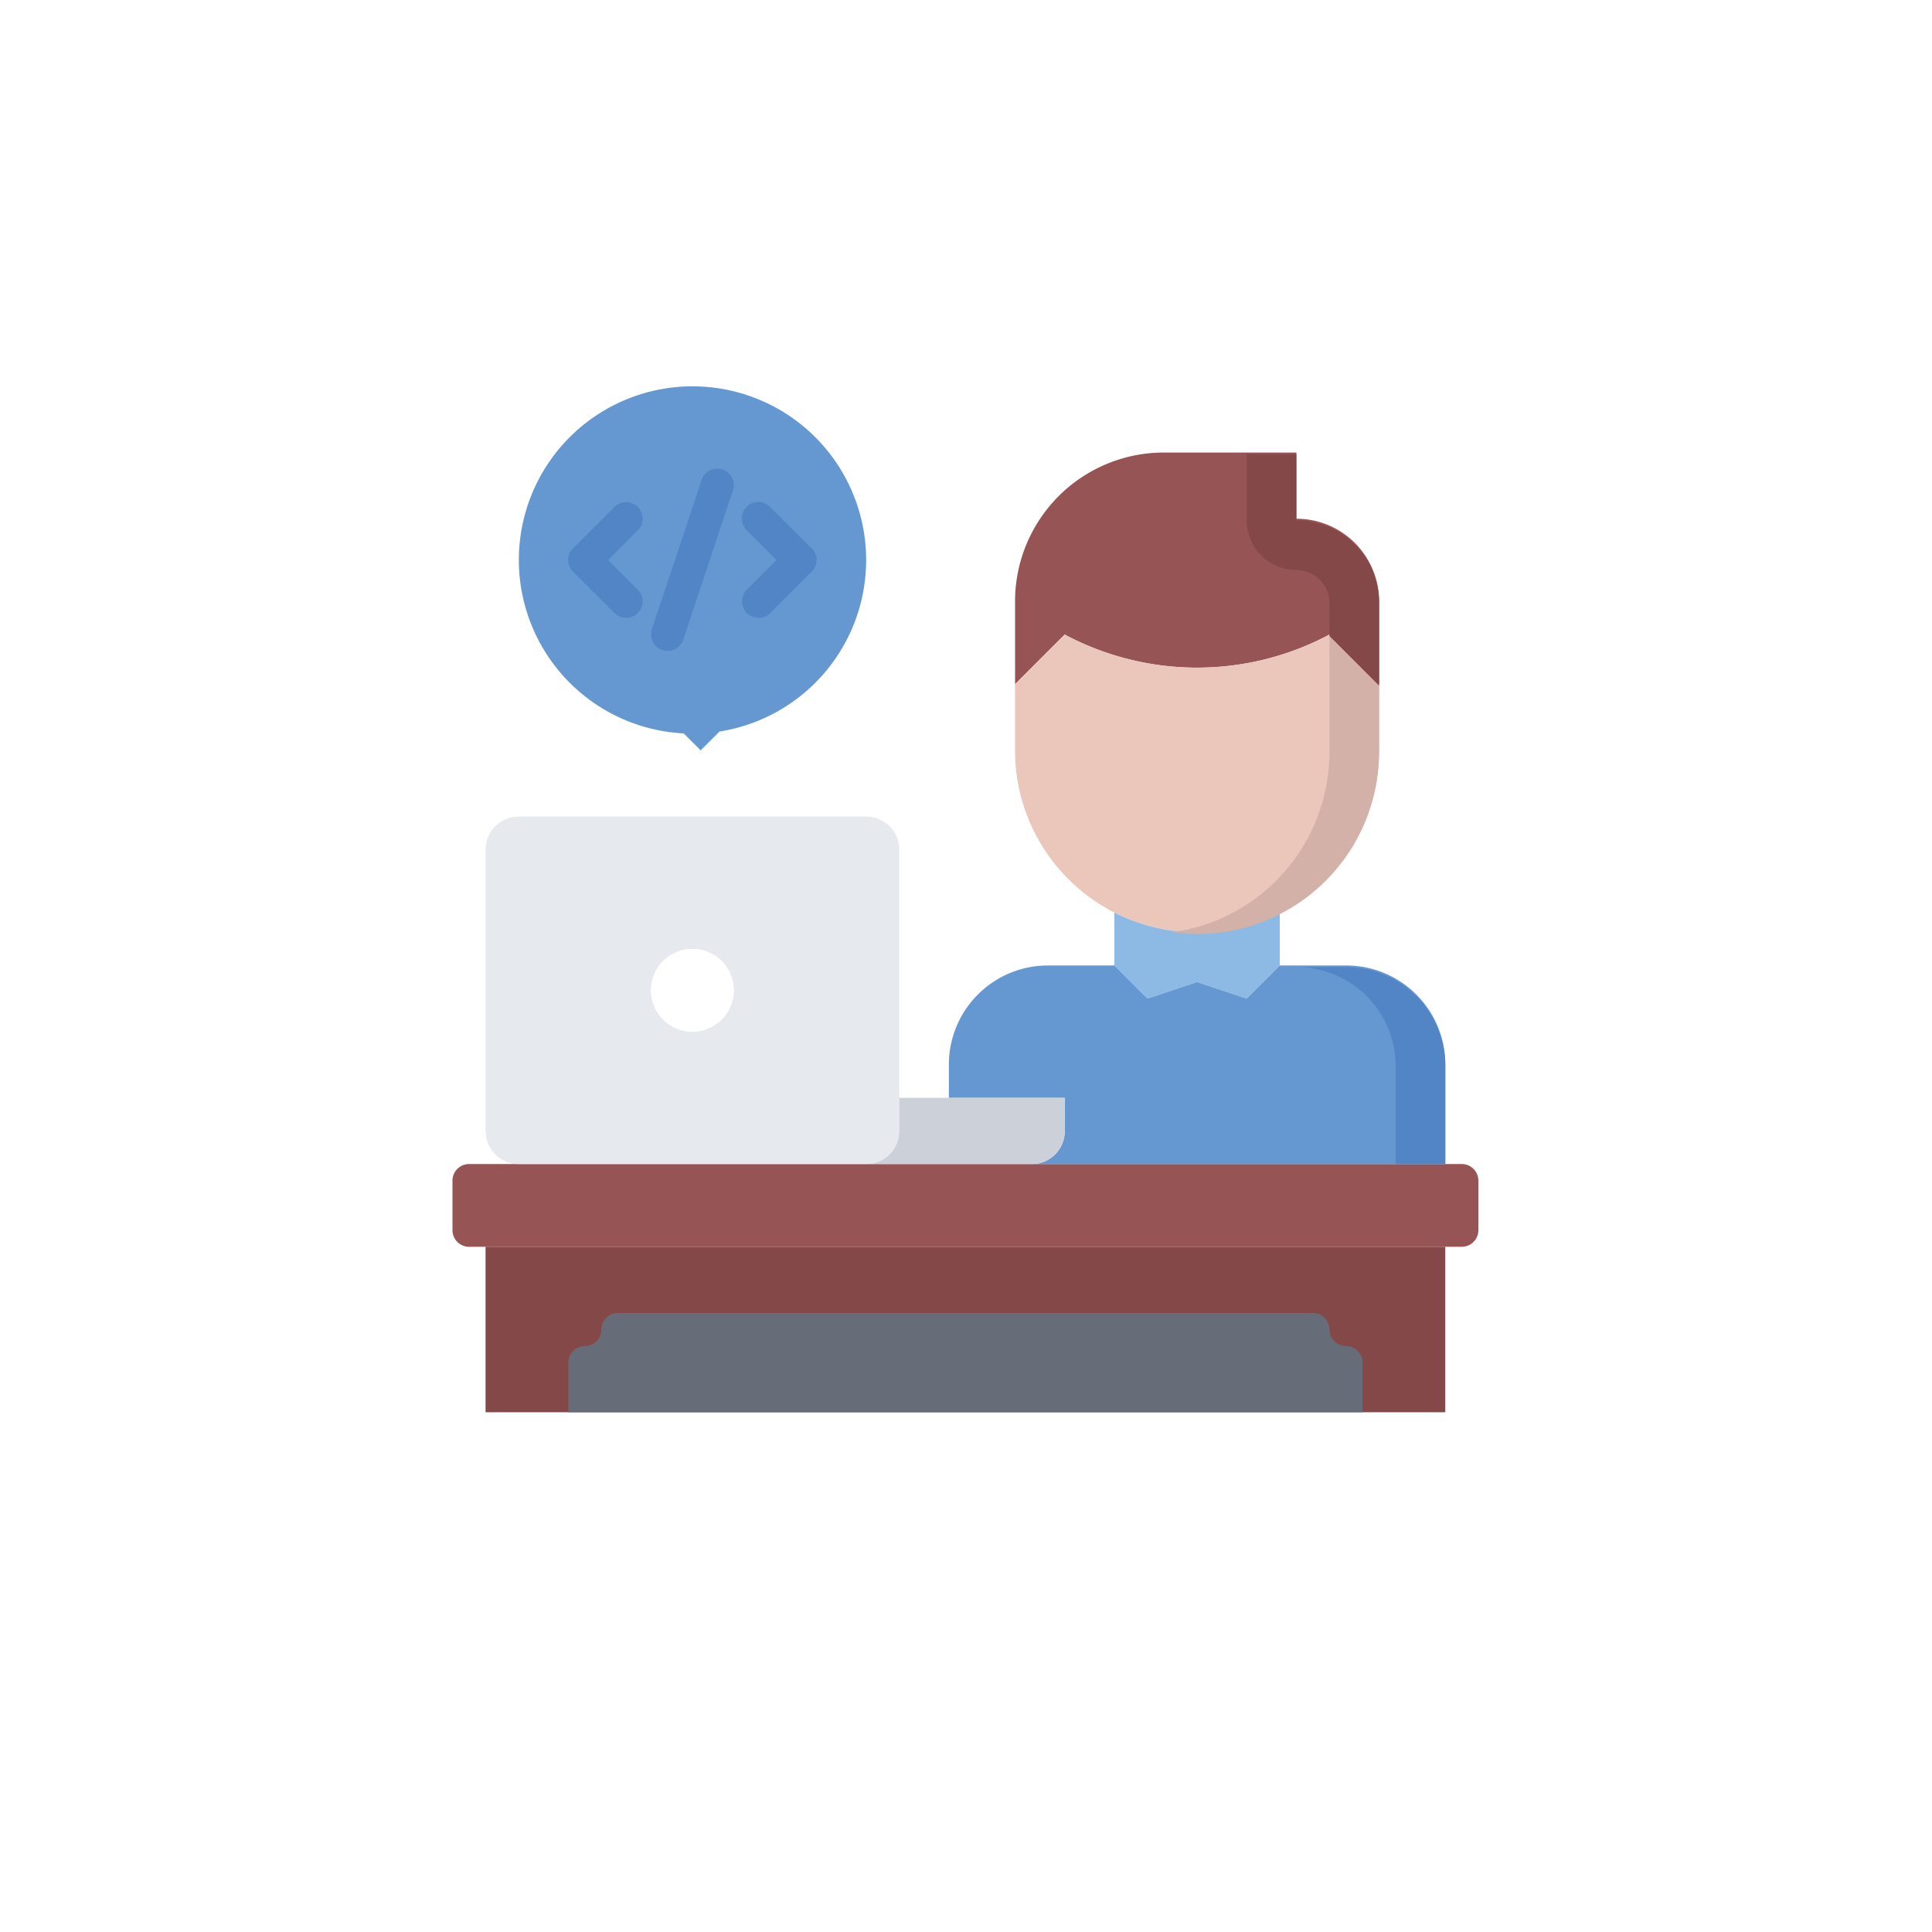 <svg xmlns="http://www.w3.org/2000/svg" xmlns:xlink="http://www.w3.org/1999/xlink" width="286" height="286" viewBox="0 0 286 286"><defs><style>.a{fill:#fff;}.b{fill:#854848;}.c{fill:#975454;}.d{fill:#e6e9ed;}.e{fill:#6598d1;}.f{fill:#eac6bb;}.g{fill:#8cbae5;}.h{fill:#ccd1d9;}.i{fill:#d3b1a9;}.j{fill:#5185c5;}.k{fill:#666d79;}.l{filter:url(#a);}</style><filter id="a" x="0" y="0" width="286" height="286" filterUnits="userSpaceOnUse"><feOffset dy="5" input="SourceAlpha"/><feGaussianBlur stdDeviation="5" result="b"/><feFlood flood-opacity="0.161"/><feComposite operator="in" in2="b"/><feComposite in="SourceGraphic"/></filter></defs><g transform="translate(-2381 -203)"><g class="l" transform="matrix(1, 0, 0, 1, 2381, 203)"><circle class="a" cx="128" cy="128" r="128" transform="translate(15 10)"/></g><g transform="translate(2447.981 260.192)"><path class="b" d="M1189.6,504.5h142.068v24.495H1189.6Z" transform="translate(-1184.701 -377.128)"/><path class="c" d="M1323.017,464.5a2.457,2.457,0,0,1,2.449,2.449V474.3a2.457,2.457,0,0,1-2.449,2.449H1176.049a2.457,2.457,0,0,1-2.449-2.449v-7.348a2.457,2.457,0,0,1,2.449-2.449h146.967Z" transform="translate(-1173.6 -349.376)"/><path class="d" d="M1250.836,343.04a4.874,4.874,0,0,1-4.9,4.9H1194.5a4.894,4.894,0,0,1-4.9-4.9V301.4a4.913,4.913,0,0,1,4.9-4.9h51.439a4.894,4.894,0,0,1,4.9,4.9V343.04Zm-24.495-20.82a6.124,6.124,0,1,0-6.124,6.124A6.142,6.142,0,0,0,1226.342,322.219Z" transform="translate(-1184.701 -232.814)"/><path class="e" d="M1257.038,114.219A25.7,25.7,0,0,1,1235.33,139.6l-2.786,2.786-2.511-2.511a25.705,25.705,0,1,1,27.005-25.658Z" transform="translate(-1195.802 -88.5)"/><path class="c" d="M1452.948,147.444l-7.348,7.348V142.545a22.031,22.031,0,0,1,22.045-22.045h19.6v9.8a12.244,12.244,0,0,1,12.247,12.247v12.247l-7.348-7.348a41.641,41.641,0,0,1-39.191,0Z" transform="translate(-1362.318 -110.702)"/><path class="f" d="M1499.488,215.848v9.8a26.948,26.948,0,0,1-14.7,24,26.984,26.984,0,0,1-24.494,0,26.948,26.948,0,0,1-14.7-24v-9.8l7.348-7.348a41.641,41.641,0,0,0,39.191,0Z" transform="translate(-1362.318 -171.758)"/><path class="g" d="M1505.847,353.188l-7.348,2.449-4.9-4.9V342.9a26.984,26.984,0,0,0,24.494,0v7.838l-4.9,4.9Z" transform="translate(-1395.622 -265.007)"/><path class="e" d="M1442.993,373.4l7.348-2.449,7.348,2.449,4.9-4.9h9.8a14.662,14.662,0,0,1,14.7,14.7v14.7h-61.236a4.874,4.874,0,0,0,4.9-4.9v-4.9H1413.6v-4.9a14.662,14.662,0,0,1,14.7-14.7h9.8Z" transform="translate(-1340.116 -282.769)"/><path class="h" d="M1402.993,432.5v4.9a4.874,4.874,0,0,1-4.9,4.9H1373.6a4.874,4.874,0,0,0,4.9-4.9v-4.9h24.495Z" transform="translate(-1312.363 -327.173)"/><circle class="a" cx="6.124" cy="6.124" r="6.124" transform="translate(29.393 83.281)"/><path class="b" d="M1564.948,138.446a4.913,4.913,0,0,1,4.9,4.9v4.9l7.348,7.348V143.345a12.244,12.244,0,0,0-12.247-12.247v-9.8H1557.6v9.8A7.35,7.35,0,0,0,1564.948,138.446Z" transform="translate(-1440.026 -111.257)"/><path class="i" d="M1544.87,209.3h0v17.146a26.948,26.948,0,0,1-14.7,24,26.181,26.181,0,0,1-8.573,2.664,28.8,28.8,0,0,0,3.674.276,26.583,26.583,0,0,0,12.247-2.939,26.948,26.948,0,0,0,14.7-24v-9.8Z" transform="translate(-1415.049 -172.313)"/><g transform="translate(17.139 12.213)"><path class="j" d="M1596.3,384v14.452h7.348V384a14.661,14.661,0,0,0-14.7-14.7H1581.6A14.661,14.661,0,0,1,1596.3,384Z" transform="translate(-1473.816 -295.538)"/><path class="j" d="M1322.156,155.475a2.59,2.59,0,0,1-1.745-.7l-6.124-6.124a2.447,2.447,0,1,1,3.46-3.46l6.124,6.124a2.458,2.458,0,0,1,0,3.46,2.288,2.288,0,0,1-1.715.7Z" transform="translate(-1287.856 -139.55)"/><path class="j" d="M1316.032,175.475a2.59,2.59,0,0,1-1.745-.7,2.458,2.458,0,0,1,0-3.46l6.124-6.124a2.447,2.447,0,1,1,3.46,3.46l-6.124,6.124a2.409,2.409,0,0,1-1.715.7Z" transform="translate(-1287.856 -153.426)"/><path class="j" d="M1232.032,155.475a2.59,2.59,0,0,1-1.745-.7,2.458,2.458,0,0,1,0-3.46l6.124-6.124a2.446,2.446,0,1,1,3.46,3.46l-6.124,6.124A2.288,2.288,0,0,1,1232.032,155.475Z" transform="translate(-1229.575 -139.55)"/><path class="j" d="M1238.156,175.475a2.589,2.589,0,0,1-1.745-.7l-6.124-6.124a2.446,2.446,0,1,1,3.46-3.46l6.124,6.124a2.458,2.458,0,0,1,0,3.46A2.408,2.408,0,0,1,1238.156,175.475Z" transform="translate(-1229.575 -153.426)"/><path class="j" d="M1272.042,155.337a2.225,2.225,0,0,1-.766-.123,2.447,2.447,0,0,1-1.562-3.092l7.349-22.045a2.45,2.45,0,1,1,4.654,1.531l-7.348,22.045A2.425,2.425,0,0,1,1272.042,155.337Z" transform="translate(-1257.338 -128.39)"/></g><path class="k" d="M1342.275,551.2h4.9v-7.348a2.457,2.457,0,0,0-2.449-2.449,2.457,2.457,0,0,1-2.449-2.449,2.457,2.457,0,0,0-2.449-2.449H1236.948a2.457,2.457,0,0,0-2.449,2.449,2.457,2.457,0,0,1-2.45,2.449,2.457,2.457,0,0,0-2.449,2.449V551.2h112.675Z" transform="translate(-1212.454 -399.331)"/></g></g></svg>